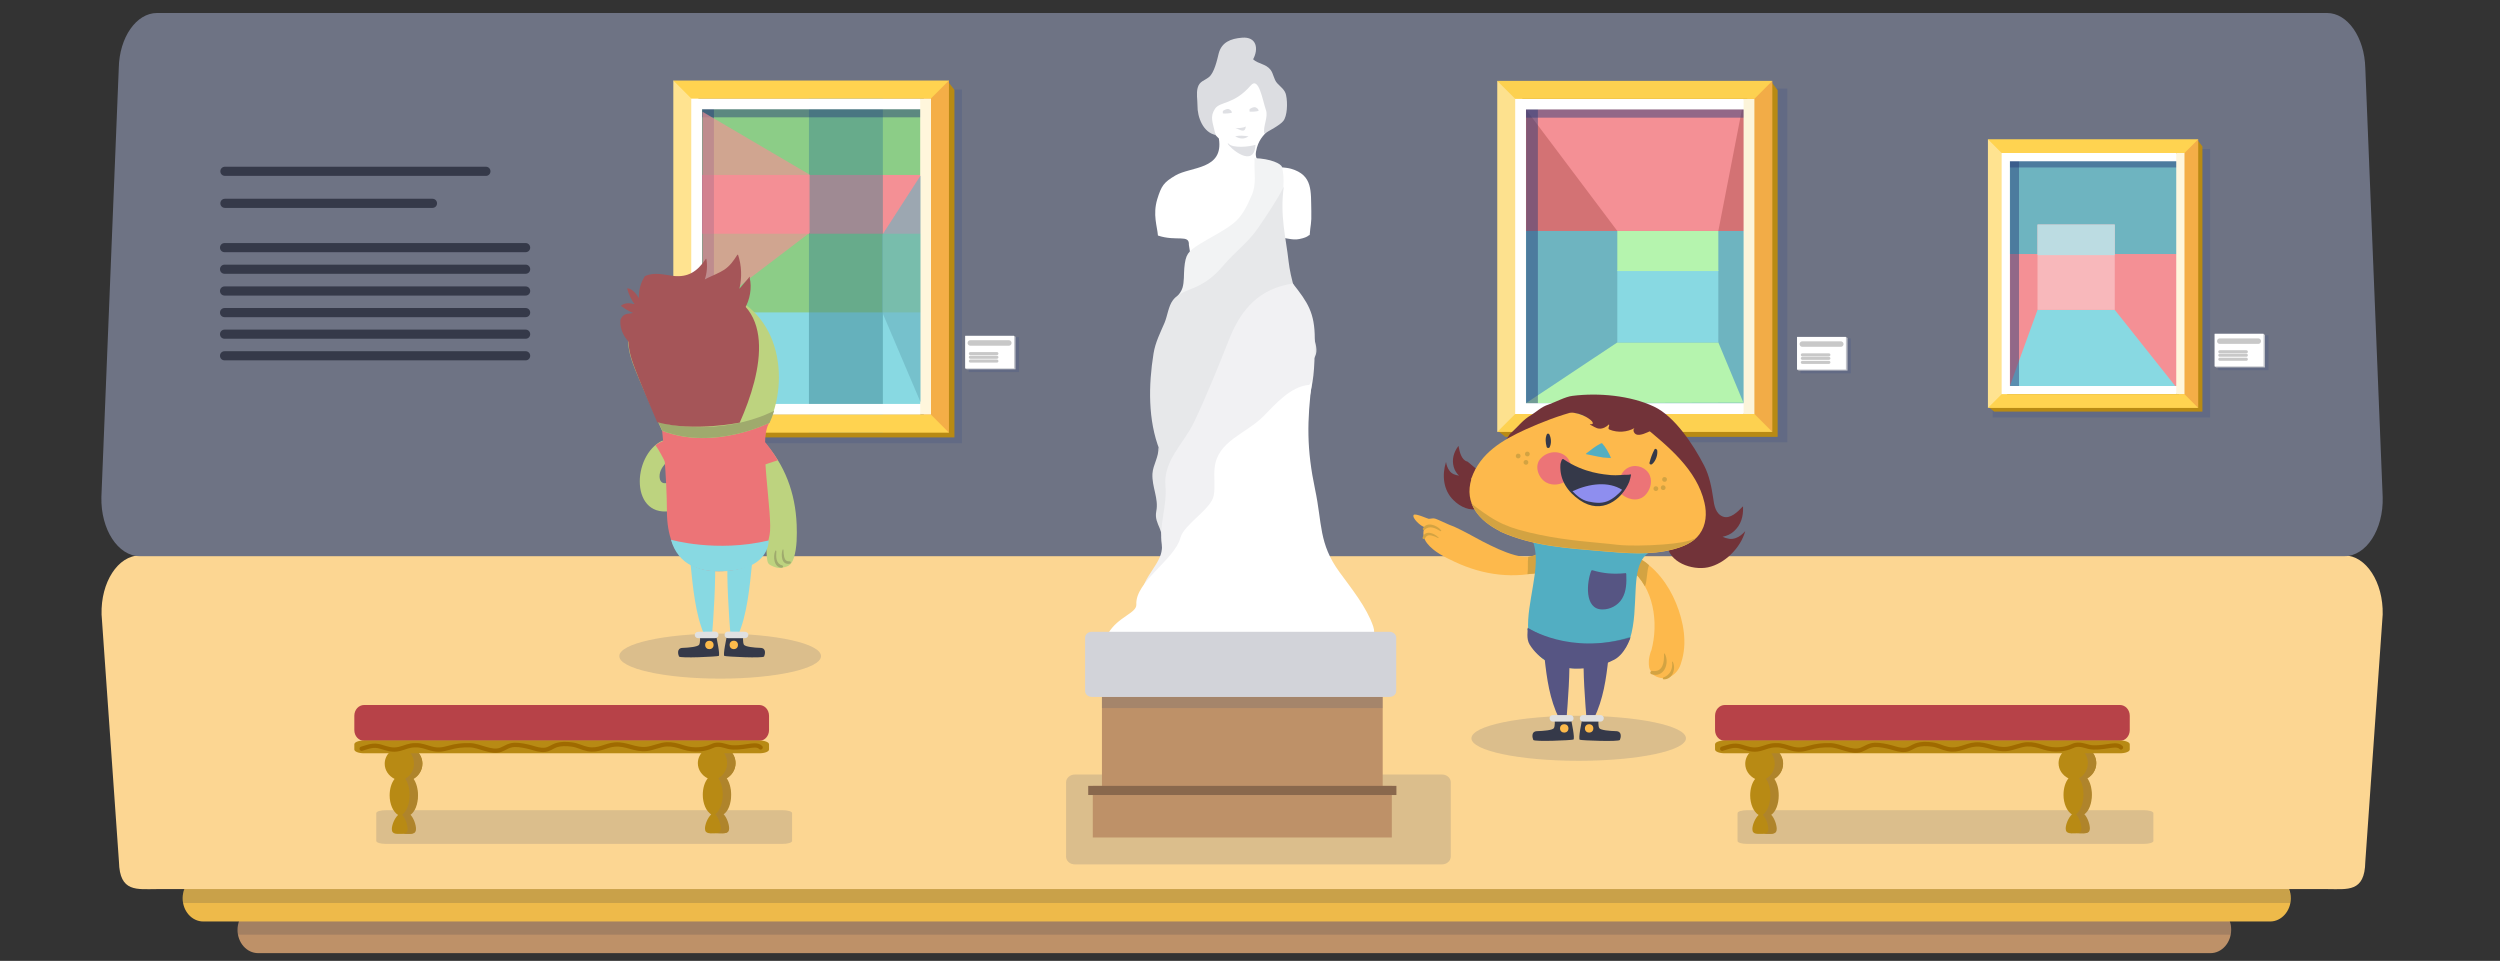 <?xml version="1.0" encoding="utf-8"?>
<!-- Generator: Adobe Illustrator 21.1.0, SVG Export Plug-In . SVG Version: 6.00 Build 0)  -->
<svg version="1.1" id="Capa_1" xmlns="http://www.w3.org/2000/svg" xmlns:xlink="http://www.w3.org/1999/xlink" x="0px" y="0px"
	 viewBox="0 0 1366 525" style="enable-background:new 0 0 1366 525;" xml:space="preserve">
<rect x="0" y="0" width="1366" height="525" fill="#333333" stroke="none"/>
<style type="text/css">
	.st0{fill:#BE9168;}
	.st1{opacity:0.5;}
	.st2{opacity:8.000000e-02;fill:#34394A;}
	.st3{opacity:0.33;fill:#34394A;}
	.st4{fill:#EEBA4A;}
	.st5{opacity:0.39;clip-path:url(#SVGID_2_);fill:#34394A;}
	.st6{fill:#FCD692;}
	.st7{fill:#6E7384;}
	.st8{opacity:0.21;fill:#5E6376;}
	.st9{fill:#353949;}
	.st10{fill:none;}
	.st11{fill:#FFFFFF;}
	.st12{fill:#F2F3F4;}
	.st13{fill:#B5B7C0;}
	.st14{fill:#E7E8EA;}
	.st15{fill:#F1F1F3;}
	.st16{fill:#DCDDE1;}
	.st17{fill:#DFE0E4;}
	.st18{opacity:0.25;fill:#5E6376;}
	.st19{fill:#89684D;}
	.st20{fill:#D2D3D9;}
	.st21{opacity:0.24;fill:#3E5187;}
	.st22{fill:#BFC1C8;}
	.st23{fill:none;stroke:#C8C8C8;stroke-width:3.014;stroke-linecap:round;stroke-linejoin:round;stroke-miterlimit:10;}
	.st24{fill:none;stroke:#C8C8C8;stroke-width:1.674;stroke-linecap:round;stroke-linejoin:round;stroke-miterlimit:10;}
	.st25{fill:#B88A14;}
	.st26{clip-path:url(#SVGID_4_);fill:#D37274;}
	.st27{clip-path:url(#SVGID_4_);fill:#6EB4C0;}
	.st28{fill:#B5F4AE;}
	.st29{fill:#F49095;}
	.st30{opacity:0.48;clip-path:url(#SVGID_6_);fill:#283E7A;}
	.st31{clip-path:url(#SVGID_6_);fill:#FDE18E;}
	.st32{clip-path:url(#SVGID_8_);fill:#F2AC47;}
	.st33{clip-path:url(#SVGID_8_);fill:#FFFFFF;}
	.st34{clip-path:url(#SVGID_10_);fill:#FCF4DA;}
	.st35{clip-path:url(#SVGID_10_);fill:#FDD150;}
	.st36{fill:#88D9E2;}
	.st37{clip-path:url(#SVGID_12_);fill:#6EB4C0;}
	.st38{clip-path:url(#SVGID_12_);fill:#F49095;}
	.st39{opacity:0.48;clip-path:url(#SVGID_14_);fill:#283E7A;}
	.st40{clip-path:url(#SVGID_14_);fill:#FFE390;}
	.st41{clip-path:url(#SVGID_16_);fill:#F4AE47;}
	.st42{clip-path:url(#SVGID_16_);fill:#FFFFFF;}
	.st43{clip-path:url(#SVGID_18_);fill:#FFF6DC;}
	.st44{clip-path:url(#SVGID_18_);fill:#FFD350;}
	.st45{fill:#F8B8BB;}
	.st46{fill:#BCDCE2;}
	.st47{clip-path:url(#SVGID_20_);fill:#8CCD87;}
	.st48{clip-path:url(#SVGID_20_);fill:#88D9E2;}
	.st49{clip-path:url(#SVGID_20_);fill:#F49095;}
	.st50{opacity:0.46;clip-path:url(#SVGID_20_);fill:#3C8490;}
	.st51{opacity:0.48;clip-path:url(#SVGID_22_);fill:#283E7A;}
	.st52{clip-path:url(#SVGID_22_);fill:#FFE390;}
	.st53{clip-path:url(#SVGID_24_);fill:#F4AE47;}
	.st54{clip-path:url(#SVGID_24_);fill:#FFFFFF;}
	.st55{clip-path:url(#SVGID_26_);fill:#FFF6DC;}
	.st56{clip-path:url(#SVGID_26_);fill:#FFD350;}
	.st57{opacity:0.65;fill:#F49095;}
	.st58{opacity:0.65;fill:#6EB4C0;}
	.st59{fill:#BDD37F;}
	.st60{fill:#EC7477;}
	.st61{fill:#9FAA6D;}
	.st62{fill:#7675D7;stroke:#353949;stroke-width:1.383;stroke-miterlimit:10;}
	.st63{fill:#FDBA4B;}
	.st64{fill:#E0E0E0;}
	.st65{fill:#A55558;}
	.st66{fill:#FDB94C;}
	.st67{fill:#D3A342;}
	.st68{fill:#723339;}
	.st69{fill:#52AEC2;}
	.st70{fill:#4391A6;}
	.st71{fill:#565583;}
	.st72{fill:#8E8EEF;}
	.st73{fill:#90C487;}
	.st74{fill:#AF842B;}
	.st75{opacity:0.91;}
	.st76{fill:#B74248;}
	.st77{fill:none;stroke:#9F6A00;stroke-width:2.345;stroke-linecap:round;stroke-miterlimit:10;}
</style>
<g>
	<path class="st0" d="M1207.8,495.4H141.1c-6.2,0-11.3,5.7-11.3,12.7v0c0,7,5,12.7,11.3,12.7h1066.7c6.2,0,11.3-5.7,11.3-12.7v0
		C1219.2,501.2,1214.1,495.4,1207.8,495.4"/>
	<g class="st1">
		<g>
			<path class="st2" d="M1208.4,495.5H140.1c-6.2,0-11.7,7.6-10.1,15.2h1088.9C1220.1,502.7,1214.7,495.5,1208.4,495.5"/>
			<path class="st3" d="M1208.4,495.5H140.1c-6.2,0-11.7,7.6-10.1,15.2h1088.9C1220.1,502.7,1214.7,495.5,1208.4,495.5"/>
		</g>
	</g>
	<path class="st4" d="M1240.4,478.1H111.1c-6.2,0-11.3,5.7-11.3,12.7v0c0,7,5,12.7,11.3,12.7h1129.3c6.2,0,11.3-5.7,11.3-12.7v0
		C1251.7,483.8,1246.6,478.1,1240.4,478.1"/>
	<g class="st1">
		<g>
			<defs>
				<rect id="SVGID_1_" x="99.7" y="478.2" width="1151.9" height="15.2"/>
			</defs>
			<clipPath id="SVGID_2_">
				<use xlink:href="#SVGID_1_"  style="overflow:visible;"/>
			</clipPath>
			<path class="st5" d="M1241,478.2H110.1c-6.2,0-11.7,7.6-10.1,15.2h1151.4C1252.6,485.4,1247.2,478.2,1241,478.2"/>
		</g>
	</g>
	<path class="st6" d="M1281,303.5H76.4c-11.9,0-21.4,14.6-20.9,32.3l9.5,135.1c0.4,16.8,9.7,14.9,20.9,14.9h1185.6
		c11.3,0,20.6,1.9,20.9-14.9l9.5-135.1C1302.3,318.2,1292.8,303.5,1281,303.5"/>
	<path class="st7" d="M76.4,303.9H1281c11.9,0,21.4-14.6,20.9-32.3l-9.5-234.4c-0.4-16.8-9.7-30.1-20.9-30.1H85.8
		c-11.3,0-20.6,13.3-20.9,30.1l-9.5,234.4C55,289.3,64.5,303.9,76.4,303.9"/>
</g>
<path class="st8" d="M792.7,468c0,2.4-2.2,4.3-4.8,4.3H587.3c-2.7,0-4.8-1.9-4.8-4.3v-40.5c0-2.4,2.2-4.3,4.8-4.3h200.6
	c2.7,0,4.8,1.9,4.8,4.3V468z"/>
<g>
	<g>
		<g>
			<path class="st9" d="M652.1,434.1C652.1,434.1,652.1,434.1,652.1,434.1"/>
			<path class="st9" d="M655.3,424.8c-0.5,0-0.9,0-1.4,0"/>
		</g>
	</g>
	<path class="st10" d="M653.5,297.7c0.1,0.1,0.3,0.3,0.4,0.4"/>
	<g>
		<path class="st11" d="M697.1,115.9c1.5,5,1.3,8.3,1.3,13.9c3.9-0.2,7.5,1.7,11.6,0.8c5.6-1.1,5.1-2.7,5.6-2
			c0.4-6.1,1.1-5.9,0.9-13.2c-0.3-10.8,1-19.7-11.1-23.2c-5.9-1.7-20.8,0.1-19.1-9.4c2.2-12.4,11.8-10.9,13-24.1
			c0.8-8.3-5.9-18-13.5-21.6c-10.1-4.8-22.3,1.4-27.5,10.6c-6.2,10.9-0.3,20.3,7.7,28c2.7,17.2-15.3,15.2-23.8,20.2
			c-6.4,3.8-7.6,5.6-9.9,13c-2.5,8.4,0,14.8,0.4,19.8c10.1,3.4,17.3-0.9,16.9,5.1l1.7,10.6L697.1,115.9z"/>
		<path class="st12" d="M685.5,88c-0.3,6.5,1.2,12.5-1.6,18.8c-2.5,5.7-5.2,11.6-10.3,15.5c-5.5,4.2-12,7.3-18,11
			c-6.6,4.1-7.8,5.7-8.5,13.2c-0.3,3.4,0,7.6-1,10.8c-1.1,3.5-4.2,5.6-5.9,8.6c36.2-10.2,66.7-48.2,60.3-74.6
			c-0.4-1.8-6.1-4.6-15.1-4.9"/>
		<path class="st13" d="M635.9,227.2c-0.5-0.9-0.9-1.8-1.1-2.8"/>
		<path class="st14" d="M633.6,245.9c-6.4-16.3-6.1-35.4-3.3-52.8c1-6.1,3.6-11.1,6-16.7c1.6-3.8,2.1-9.1,4.6-12.4
			c3.3-4.4,10-5.7,14.6-8.2c5.5-2.9,9.3-6.4,13.3-11.1c5.9-7,13.4-12.4,18.6-20.1c4.5-6.6,10.6-15.5,14.1-22.7
			c-2.3,15.8,1.2,28.2,2.6,41c1,8.5,4.5,22.8,10.7,28.8c-0.8,6.8,6.8,16.9,3.8,23c-1.5,3.2-9.1,6.1-12.1,8.5
			c-4.3,3.5-8.9,6.7-13.5,9.9c-10.5,7.3-19.4,13.2-27,23.8c-5.9,8.3-18.1,13.9-21.4,23.6c-4.1,12.3-7,30.1-9.9,41.4
			c2.6-12.9-4.4-14.8-2.9-22.6c1.4-6.9-2.5-13.3-2.1-20.5c0.3-4.9,3.7-9.4,3.2-14.4"/>
		<path class="st15" d="M706.4,154.9c-18.1,2.8-28,13.6-34.6,30c-6.1,15.3-12.2,30.7-19.3,45.6c-5.8,12.2-16.9,21-15.7,35
			c1,10.7-3.6,21.5-2,32.1c1.4,9.7-11.4,17.8-10.7,27.7c4.8-18.1,40.1-36,45.7-53.8c4.5-14.3,10.4-19.8,21.3-30
			c8.4-7.9,21.7-10.8,24.2-23.2c2.1-10.4,3.1-13.6,3.1-33.1C718.4,170.8,714.5,165.2,706.4,154.9"/>
		<path class="st11" d="M716.9,207.8c-2.8,22.7-3,37.4,1.7,59.8c3.9,18.4,1.9,29.4,13.3,45c6.4,8.8,14.8,19.1,18.4,29.6
			c6.4,18.9-44.8,6.8-53.6,6.6c-25.5-0.7-65.9-0.4-91.2-2.7c5.4-9.2,15.6-11,15.4-15.8c-0.7-12.5,20.9-24.4,24.1-36.5
			c2-7.4,16.9-15.6,18.2-23.1c0.9-4.9-0.1-10.2,0.5-15.2c1.6-14.7,17.2-18.4,26.8-28.2c6.5-6.6,14.9-16.3,24.9-17"/>
		<path class="st16" d="M664.5,73.8c-7.1-1.2-10.3-9.8-10.2-16.2c0-3-0.7-6.6,0.1-9.6c1-3.7,3.6-3.8,6.2-5.9
			c2.9-2.4,4.4-9.2,5.3-12.9c1.6-6.1,6.5-8.1,12.7-8.6c8.1-0.7,9.2,6.1,6.1,11.8c2.8,2.6,6.9,2.4,9.5,5.7c1.7,2.2,1.7,5.1,3.6,7.3
			c1.9,2.1,4.3,3.6,4.9,6.5c1,4.6,0.6,11.6-1.5,14.2c-1.8,2.3-7.8,5.4-10.4,6.9c-0.8-4,2.3-9,0.9-12.9c-1.9-5.6-3.9-18.5-8.3-13.4
			c-9.2,10.6-16.7,8.6-19.5,12.7c-3,4.5-1.2,7.5,0,13.2"/>
		<path class="st17" d="M671.2,78.4c2.2,2.8,11.6,1.8,14.8,0.7c-0.7,13.5-14.4,1.5-15.2-0.7"/>
		<g>
			<path class="st17" d="M675,69.9c2.3,0.8,5.3,3.3,5.7-0.8l0,0C679.2,70,676.1,70.1,675,69.9z"/>
			<path class="st17" d="M674.9,74.6c2.2-0.8,4.8-0.4,7.3-0.1C679.6,76.3,677.5,75.8,674.9,74.6"/>
			<path class="st17" d="M682.8,59.6c-0.1,0.5-0.1,0.9,0,1.4c1.7,0.1,3.3,0,4.9-0.4c-0.1-0.8-0.3-1.2-1.5-1.9
				C684.9,58.1,682.8,59.6,682.8,59.6z"/>
		</g>
		<path class="st17" d="M668.2,60.6c-0.1,0.5-0.1,0.9,0,1.4c1.7,0.1,3.3,0,4.9-0.4c-0.1-0.8-0.3-1.2-1.5-1.9
			C670.4,59.1,668.2,60.6,668.2,60.6z"/>
	</g>
	<g>
		<g>
			<rect x="602.1" y="380.7" class="st0" width="153.4" height="65.1"/>
			<rect x="602.1" y="380.6" class="st18" width="153.4" height="6.3"/>
		</g>
		<g>
			<rect x="597.1" y="429.4" class="st0" width="163.4" height="28.2"/>
			<rect x="594.6" y="429.4" class="st19" width="168.4" height="5"/>
		</g>
		<path class="st20" d="M762.9,377.6c0,1.8-1.7,3.2-3.7,3.2H596.6c-2,0-3.7-1.4-3.7-3.2v-29.2c0-1.8,1.7-3.2,3.7-3.2h162.6
			c2,0,3.7,1.4,3.7,3.2V377.6z"/>
	</g>
</g>
<ellipse class="st8" cx="393.5" cy="358.5" rx="55.1" ry="12.3"/>
<ellipse class="st8" cx="862.6" cy="403.4" rx="58.6" ry="12.3"/>
<path class="st8" d="M432.8,459.5c0,0.9-2.3,1.6-5.2,1.6H210.8c-2.9,0-5.2-0.7-5.2-1.6v-15.2c0-0.9,2.3-1.6,5.2-1.6h216.8
	c2.9,0,5.2,0.7,5.2,1.6V459.5z"/>
<path class="st8" d="M1176.6,459.5c0,0.9-2.3,1.6-5.2,1.6H954.6c-2.9,0-5.2-0.7-5.2-1.6v-15.2c0-0.9,2.3-1.6,5.2-1.6h216.8
	c2.9,0,5.2,0.7,5.2,1.6V459.5z"/>
<g>
	<g>
		<rect x="983.8" y="184.9" class="st21" width="27.5" height="19.1"/>
		<g>
			<g>
				<polygon class="st22" points="1009.5,202.5 982.8,202.5 982,201.9 982,184.1 1008.6,184.1 1009.5,184.7 				"/>
				<rect x="981.9" y="184.1" class="st11" width="26.7" height="17.8"/>
			</g>
			<line class="st23" x1="984.8" y1="188" x2="1005.8" y2="188"/>
			<g>
				<line class="st24" x1="984.8" y1="193.9" x2="999.3" y2="193.9"/>
				<line class="st24" x1="984.8" y1="195.8" x2="999.3" y2="195.8"/>
				<line class="st24" x1="984.8" y1="198" x2="999.3" y2="198"/>
			</g>
		</g>
	</g>
	<rect x="823.9" y="48.4" class="st21" width="152.7" height="193.3"/>
	<g>
		<polygon class="st25" points="971.3,49.3 967.8,44.6 818.8,44.6 818.8,235.7 822.5,238.7 971.3,238.7 		"/>
		<g>
			<defs>
				<rect id="SVGID_3_" x="818.1" y="44.2" width="150.2" height="191.8"/>
			</defs>
			<clipPath id="SVGID_4_">
				<use xlink:href="#SVGID_3_"  style="overflow:visible;"/>
			</clipPath>
			<rect x="831.8" y="57.9" class="st26" width="122.8" height="164.4"/>
			<rect x="831.8" y="126.2" class="st27" width="126.2" height="96.1"/>
		</g>
		<g>
			<polygon class="st28" points="833.8,220.3 883.7,187.1 938.9,187.1 952.6,220 			"/>
			<polygon class="st29" points="883.7,126.2 833.8,59.8 951.8,59.8 938.9,126.2 			"/>
		</g>
		<g>
			<defs>
				<rect id="SVGID_5_" x="818.1" y="44.2" width="150.2" height="191.8"/>
			</defs>
			<clipPath id="SVGID_6_">
				<use xlink:href="#SVGID_5_"  style="overflow:visible;"/>
			</clipPath>
			<rect x="833.9" y="57.9" class="st30" width="6.4" height="164.4"/>
			<rect x="833.8" y="57.9" class="st30" width="120.8" height="6.4"/>
			<polyline class="st31" points="831.8,50 831.8,230.1 818.1,236 818.1,44.2 831.8,50 			"/>
		</g>
		<g>
			<defs>
				<rect id="SVGID_7_" x="818.1" y="44.2" width="150.2" height="191.8"/>
			</defs>
			<clipPath id="SVGID_8_">
				<use xlink:href="#SVGID_7_"  style="overflow:visible;"/>
			</clipPath>
			<polyline class="st32" points="968.4,44.2 968.4,236 954.7,230.1 954.7,50 968.4,44.2 			"/>
			<polyline class="st33" points="956.6,59.8 952.7,54 827.9,54 827.9,226.2 952.7,226.2 956.6,220.3 833.8,220.3 833.8,59.8 
				956.6,59.8 			"/>
		</g>
		<g>
			<defs>
				<rect id="SVGID_9_" x="818.1" y="44.2" width="150.2" height="191.8"/>
			</defs>
			<clipPath id="SVGID_10_">
				<use xlink:href="#SVGID_9_"  style="overflow:visible;"/>
			</clipPath>
			<rect x="952.7" y="54" class="st34" width="5.9" height="172.3"/>
			<polyline class="st35" points="827.9,226.2 818.1,236 968.4,236 958.6,226.2 827.9,226.2 			"/>
			<polyline class="st35" points="958.6,54 968.4,44.2 818.1,44.2 827.9,54 958.6,54 			"/>
		</g>
	</g>
	<rect x="883.7" y="147.6" class="st36" width="55.2" height="39.5"/>
	<rect x="883.7" y="126.2" class="st28" width="55.2" height="21.9"/>
</g>
<g>
	<rect x="1088.8" y="81.4" class="st21" width="118.8" height="146.7"/>
	<g>
		<polygon class="st25" points="1203.4,80 1200.7,76.5 1086.8,76.5 1086.8,222.6 1089.6,224.9 1203.4,224.9 		"/>
		<g>
			<defs>
				<rect id="SVGID_11_" x="1086.2" y="76.1" width="114.9" height="146.7"/>
			</defs>
			<clipPath id="SVGID_12_">
				<use xlink:href="#SVGID_11_"  style="overflow:visible;"/>
			</clipPath>
			<rect x="1096.7" y="86.6" class="st37" width="93.9" height="125.8"/>
			<rect x="1096.7" y="138.8" class="st38" width="96.5" height="73.5"/>
		</g>
		<polygon class="st36" points="1098.2,210.9 1113.3,169.3 1155.5,169.3 1188.7,211.1 		"/>
		<g>
			<defs>
				<rect id="SVGID_13_" x="1086.2" y="76.1" width="114.9" height="146.7"/>
			</defs>
			<clipPath id="SVGID_14_">
				<use xlink:href="#SVGID_13_"  style="overflow:visible;"/>
			</clipPath>
			<rect x="1098.3" y="86.6" class="st39" width="4.9" height="125.8"/>
			<rect x="1098.2" y="86.6" class="st39" width="92.4" height="4.9"/>
			<polyline class="st40" points="1096.7,80.6 1096.7,218.4 1086.2,222.9 1086.2,76.1 1096.7,80.6 			"/>
		</g>
		<g>
			<defs>
				<rect id="SVGID_15_" x="1086.2" y="76.1" width="114.9" height="146.7"/>
			</defs>
			<clipPath id="SVGID_16_">
				<use xlink:href="#SVGID_15_"  style="overflow:visible;"/>
			</clipPath>
			<polyline class="st41" points="1201.1,76.1 1201.1,222.9 1190.6,218.4 1190.6,80.6 1201.1,76.1 			"/>
			<polyline class="st42" points="1192.1,88.1 1189.1,83.6 1093.7,83.6 1093.7,215.4 1189.1,215.4 1192.1,210.9 1098.2,210.9 
				1098.2,88.1 1192.1,88.1 			"/>
		</g>
		<g>
			<defs>
				<rect id="SVGID_17_" x="1086.2" y="76.1" width="114.9" height="146.7"/>
			</defs>
			<clipPath id="SVGID_18_">
				<use xlink:href="#SVGID_17_"  style="overflow:visible;"/>
			</clipPath>
			<rect x="1189.1" y="83.6" class="st43" width="4.5" height="131.8"/>
			<polyline class="st44" points="1093.7,215.4 1086.2,222.9 1201.1,222.9 1193.6,215.4 1093.7,215.4 			"/>
			<polyline class="st44" points="1193.6,83.6 1201.1,76.1 1086.2,76.1 1093.7,83.6 1193.6,83.6 			"/>
		</g>
	</g>
	<rect x="1113.3" y="122.7" class="st45" width="42.2" height="46.6"/>
	<rect x="1113.3" y="122.7" class="st46" width="42.2" height="16.7"/>
	<g>
		<rect x="1212" y="183.2" class="st21" width="27.5" height="19.1"/>
		<g>
			<g>
				<polygon class="st22" points="1237.6,200.8 1210.9,200.8 1210.1,200.2 1210.1,182.4 1236.7,182.4 1237.6,183 				"/>
				<rect x="1210.1" y="182.4" class="st11" width="26.7" height="17.8"/>
			</g>
			<line class="st23" x1="1212.9" y1="186.4" x2="1233.9" y2="186.4"/>
			<g>
				<line class="st24" x1="1212.9" y1="192.2" x2="1227.4" y2="192.2"/>
				<line class="st24" x1="1212.9" y1="194.1" x2="1227.4" y2="194.1"/>
				<line class="st24" x1="1212.9" y1="196.3" x2="1227.4" y2="196.3"/>
			</g>
		</g>
	</g>
</g>
<g>
	<g>
		<g>
			<path class="st9" d="M236.3,113.6H122.9c-1.4,0-2.5-1.1-2.5-2.5s1.1-2.5,2.5-2.5h113.4c1.4,0,2.5,1.1,2.5,2.5
				S237.7,113.6,236.3,113.6z"/>
		</g>
		<g>
			<path class="st9" d="M265.6,96.1H122.9c-1.4,0-2.5-1.1-2.5-2.5s1.1-2.5,2.5-2.5h142.6c1.4,0,2.5,1.1,2.5,2.5
				S266.9,96.1,265.6,96.1z"/>
		</g>
	</g>
	<g>
		<g>
			<path class="st9" d="M287.2,137.8H122.7c-1.4,0-2.5-1.1-2.5-2.5s1.1-2.5,2.5-2.5h164.5c1.4,0,2.5,1.1,2.5,2.5
				S288.6,137.8,287.2,137.8z"/>
		</g>
		<g>
			<path class="st9" d="M287.2,149.6H122.7c-1.4,0-2.5-1.1-2.5-2.5s1.1-2.5,2.5-2.5h164.5c1.4,0,2.5,1.1,2.5,2.5
				S288.6,149.6,287.2,149.6z"/>
		</g>
		<g>
			<path class="st9" d="M287.2,161.5H122.7c-1.4,0-2.5-1.1-2.5-2.5s1.1-2.5,2.5-2.5h164.5c1.4,0,2.5,1.1,2.5,2.5
				S288.6,161.5,287.2,161.5z"/>
		</g>
		<g>
			<path class="st9" d="M287.2,173.3H122.7c-1.4,0-2.5-1.1-2.5-2.5s1.1-2.5,2.5-2.5h164.5c1.4,0,2.5,1.1,2.5,2.5
				S288.6,173.3,287.2,173.3z"/>
		</g>
		<g>
			<path class="st9" d="M287.2,185.1H122.7c-1.4,0-2.5-1.1-2.5-2.5s1.1-2.5,2.5-2.5h164.5c1.4,0,2.5,1.1,2.5,2.5
				S288.6,185.1,287.2,185.1z"/>
		</g>
		<g>
			<path class="st9" d="M287.2,196.9H122.7c-1.4,0-2.5-1.1-2.5-2.5s1.1-2.5,2.5-2.5h164.5c1.4,0,2.5,1.1,2.5,2.5
				S288.6,196.9,287.2,196.9z"/>
		</g>
	</g>
</g>
<g>
	<rect x="372.9" y="48.9" class="st21" width="152.7" height="193.3"/>
	<g>
		<g>
			<rect x="529.3" y="184.2" class="st21" width="27.5" height="19.1"/>
			<g>
				<g>
					<polygon class="st22" points="554.9,201.8 528.2,201.8 527.4,201.2 527.4,183.5 554,183.5 554.9,184 					"/>
					<rect x="527.4" y="183.5" class="st11" width="26.7" height="17.8"/>
				</g>
				<line class="st23" x1="530.2" y1="187.4" x2="551.2" y2="187.4"/>
				<g>
					<line class="st24" x1="530.2" y1="193.2" x2="544.7" y2="193.2"/>
					<line class="st24" x1="530.2" y1="195.2" x2="544.7" y2="195.2"/>
					<line class="st24" x1="530.2" y1="197.3" x2="544.7" y2="197.3"/>
				</g>
			</g>
		</g>
		<g>
			<polygon class="st25" points="521.5,49.1 517.9,44.5 368.6,44.5 368.6,236 372.3,239 521.5,239 			"/>
			<g>
				<defs>
					<rect id="SVGID_19_" x="367.9" y="44" width="150.7" height="192.4"/>
				</defs>
				<clipPath id="SVGID_20_">
					<use xlink:href="#SVGID_19_"  style="overflow:visible;"/>
				</clipPath>
				<rect x="381.6" y="57.7" class="st47" width="123.2" height="164.9"/>
				<rect x="381.6" y="170.7" class="st48" width="126.6" height="52"/>
				<rect x="381.6" y="95.6" class="st49" width="126.6" height="32.1"/>
				<rect x="442" y="49.6" class="st50" width="40.4" height="189.3"/>
			</g>
			<g>
				<defs>
					<rect id="SVGID_21_" x="367.9" y="44" width="150.7" height="192.4"/>
				</defs>
				<clipPath id="SVGID_22_">
					<use xlink:href="#SVGID_21_"  style="overflow:visible;"/>
				</clipPath>
				<rect x="383.7" y="57.7" class="st51" width="6.4" height="164.9"/>
				<rect x="383.6" y="57.7" class="st51" width="121.2" height="6.4"/>
				<polyline class="st52" points="381.6,49.9 381.6,230.5 367.9,236.4 367.9,44 381.6,49.9 				"/>
			</g>
			<g>
				<defs>
					<rect id="SVGID_23_" x="367.9" y="44" width="150.7" height="192.4"/>
				</defs>
				<clipPath id="SVGID_24_">
					<use xlink:href="#SVGID_23_"  style="overflow:visible;"/>
				</clipPath>
				<polyline class="st53" points="518.5,44 518.5,236.4 504.8,230.5 504.8,49.9 518.5,44 				"/>
				<polyline class="st54" points="506.7,59.7 502.8,53.8 377.7,53.8 377.7,226.6 502.8,226.6 506.7,220.7 383.6,220.7 383.6,59.7 
					506.7,59.7 				"/>
			</g>
			<g>
				<defs>
					<rect id="SVGID_25_" x="367.9" y="44" width="150.7" height="192.4"/>
				</defs>
				<clipPath id="SVGID_26_">
					<use xlink:href="#SVGID_25_"  style="overflow:visible;"/>
				</clipPath>
				<rect x="502.8" y="53.8" class="st55" width="5.9" height="172.7"/>
				<polyline class="st56" points="377.7,226.6 367.9,236.4 518.5,236.4 508.7,226.6 377.7,226.6 				"/>
				<polyline class="st56" points="508.7,53.8 518.5,44 367.9,44 377.7,53.8 508.7,53.8 				"/>
			</g>
			<polygon class="st57" points="442.5,95.5 442.5,127.1 383.9,171.7 383.9,61.1 			"/>
			<polygon class="st58" points="482.1,170.7 482.1,128.3 503,95.9 503,219.8 			"/>
		</g>
	</g>
</g>
<g>
	<g id="brazo_14_">
		<g>
			<g>
				<path class="st59" d="M420.5,308.5c-0.9-0.7-1.7-1.3-1.7-10c-0.1-1-0.2-2-0.2-2.9c-0.3-5.7,0-11.5,0-17.2c0-6.3-0.2-12.8-1.5-19
					c-1-4.8-3.2-10.4-8.6-11.5c-0.1,0-0.1-0.2-0.1-0.2c-0.7-0.7-0.8-1.9-0.7-2.8c0.2-1.6,1.1-3,2.3-4.1c1.8-1.8,6-2.7,7.1,0.2
					c11.8,12.8,17.5,28.4,18.2,45.7c0.2,5.7,0.2,12.4-1.5,18c-1.5,4.8-3.9,5-7,5.6C424.2,310.7,420.9,308.8,420.5,308.5z"/>
			</g>
			<g>
				<path class="st60" d="M415.7,254.7c-1.2-4.1-3.7-5.9-8.1-6.8c-0.1,0-0.3-1.9-0.3-2c-0.7-0.7-0.8-1.9-0.7-2.8
					c0.2-1.6,1.1-3,2.3-4.1c1.8-1.8,6-2.7,7.1,0.2c3.5,3.9,6.5,8,9,12.3C421.7,252.6,418.9,253.4,415.7,254.7z"/>
			</g>
		</g>
		<g>
			<path class="st61" d="M424.2,301.2c-0.1,1.5-0.2,3.2,0.2,4.7c0.5,1.7,1.4,2.6,3.1,3.1c0.7,0.2,0.3,1.2-0.3,1.2
				c-4.4-0.1-4.9-6.1-3.6-9.2C423.7,300.6,424.2,300.8,424.2,301.2L424.2,301.2z"/>
		</g>
		<g>
			<path class="st61" d="M428.1,300.4c0,1.3,0.1,2.7,0.4,4c0.4,1.6,1.2,2.4,2.9,2.3c0.9,0,1,1.2,0.1,1.3c-4.5,0.9-4.9-4.7-3.9-7.7
				C427.7,300.2,428.1,300.2,428.1,300.4L428.1,300.4z"/>
		</g>
	</g>
	<path class="st10" d="M354.8,224.4c0,0.4,0,0.7,0,1.1"/>
	<path class="st62" d="M358.2,234.5"/>
	<g>
		<g id="brazo_13_">
			<g>
				<g>
					<path class="st59" d="M386.6,251.5c-5.2,0.4-10.1,5.2-14,8.2c-2.5,1.9-5.3,3.5-8.3,4.2c-4.4,1-4.5-4.2-3.2-7
						c1.2-2.6,3.3-4.7,5.5-6.5c0,0,0,0,0,0.1c0.1-0.1,0.1-0.1,0.2-0.2c-1.1-3.4-2.4-6.7-4.8-9.6c-17.1,8-17.9,43.8,6.1,38.2
						c4.8-1.1,9.5-4.6,13.4-7.4c4.3-3.1,9.3-7.2,11-12.5C393.7,255.1,390.8,251.2,386.6,251.5z"/>
				</g>
				<g>
					<path class="st60" d="M363.8,253.1c0.9-0.9,1.8-1.8,2.7-2.6c0,0,0,0,0,0.1c0.1-0.1,0.1-0.1,0.2-0.2c-1.1-3.4-1.6-6-3.6-9.8
						c-1.4,0.6-3.8,1.7-4.9,2.7C360.3,246.3,362,249.7,363.8,253.1z"/>
				</g>
			</g>
			<g>
				<path class="st61" d="M384.9,259.3c1-0.9,2.1-1.8,3.2-2.6c1.4-0.9,2.4-1.2,3.8-0.3c0.5,0.4,1.2-0.3,0.9-0.8
					c-2.2-3.8-6.9,1.5-8.3,3.4C384.3,259.2,384.7,259.5,384.9,259.3L384.9,259.3z"/>
			</g>
		</g>
		<g>
			<path class="st36" d="M406,304.3c1.5,0.1,3,0.4,4.5,0.5c0.3,1.1,0.5,2.2,0.4,3.3c-1.2,11.9-2.7,28.3-7.7,39.1
				c0.2,0.1,0.3,0.2,0.5,0.3c-1.5,0.2-3,0.2-4.5,0.2c-0.8-8.6-2.3-33.2-1.6-41.6C400.2,305,403,304.1,406,304.3z"/>
			<path class="st9" d="M397,348.4c0,0-2.1,9.6-1.2,10c1,0.4,21.2,1.4,21.7,0.3c0.5-1.1,1.4-4.6-2-4.7c-3.5-0.1-8.2-0.6-9-1.7
				c-0.7-1.1-0.5-4.6-0.5-4.6L397,348.4z"/>
			
				<ellipse transform="matrix(5.260925e-03 -1 1 5.260925e-03 46.437 751.43)" class="st63" cx="400.9" cy="352.4" rx="2.3" ry="2.3"/>
			<g id="pierna_9_">
				<path class="st64" d="M407.1,345.2l-9.4-0.1c-1,0-1.8,0.8-1.8,1.8c0,1,0.8,1.8,1.8,1.8l9.4,0c1,0,1.8-0.8,1.8-1.8
					C409,346.1,408.1,345.2,407.1,345.2z"/>
			</g>
		</g>
		<g>
			<path class="st36" d="M382.2,304.3c-1.5,0.1-3,0.4-4.5,0.5c-0.3,1.1-0.5,2.2-0.4,3.3c1.2,11.9,2.7,28.3,7.7,39.1
				c-0.2,0.1-0.3,0.2-0.5,0.3c1.5,0.2,3,0.2,4.5,0.2c0.8-8.6,2.3-33.2,1.6-41.6C388,305,385.2,304.1,382.2,304.3z"/>
			<path class="st9" d="M391.5,348.4c0,0,2.1,9.6,1.2,10c-1,0.4-21.2,1.4-21.7,0.3c-0.5-1.1-1.4-4.6,2-4.7c3.5-0.1,8.2-0.6,9-1.7
				c0.7-1.1,0.5-4.6,0.5-4.6L391.5,348.4z"/>
			
				<ellipse transform="matrix(1 -5.260612e-03 5.260612e-03 1 -1.848 2.044)" class="st63" cx="387.6" cy="352.4" rx="2.3" ry="2.3"/>
			<g id="pierna_8_">
				<path class="st64" d="M381.4,345.2l9.4-0.1c1,0,1.8,0.8,1.8,1.8c0,1-0.8,1.8-1.8,1.8l-9.4,0c-1,0-1.8-0.8-1.8-1.8
					C379.6,346.1,380.4,345.2,381.4,345.2z"/>
			</g>
		</g>
		<path class="st60" d="M361.8,235.5c0,0,2.6,25.1,2.6,43.5c0,28.1,16.1,33.1,28.3,33.1c27,0,27-17.5,27.8-19.8
			c2.1-10.1-6.5-52-0.2-61.2C424.2,226.6,361.8,235.5,361.8,235.5z"/>
		<path class="st36" d="M366.6,294.9c4,14.1,16.1,17.3,26.1,17.3c28.3,0,27.3-16.9,27.3-16.9C391.4,302.1,366.6,294.9,366.6,294.9z"
			/>
		<path class="st59" d="M420.4,231c12-27.1,4.4-67.3-35-73.3c-32.6-5-49,15.2-39.7,40.7c3.1,8.8,16.1,37,16.1,37
			C390.1,246.4,420.4,231,420.4,231z"/>
		<path class="st61" d="M423,224.4c-0.7,2.3-1.5,4.5-2.5,6.6c0,0-30.3,15.3-58.6,4.4l-2.2-4.7C396.5,239.3,423,224.4,423,224.4z"/>
		<path class="st65" d="M404.2,230.9c12.2-27.4,21.6-67.4-18.2-73.5c-33-5.1-49.5,15.4-40.1,41.2c3.1,8.9,13.2,32.1,13.2,32.1
			C379.3,236.1,404.2,230.9,404.2,230.9z"/>
		<path class="st65" d="M409.6,151.7c0-0.1,0.1-0.1,0.1-0.2c0.1-0.2-0.1-0.4-0.2-0.2c0,0,0,0-0.1,0.1c-0.1-0.1-0.2,0-0.2,0.2
			c0,0,0,0.1,0,0.1c-1.8,2-3.5,4.1-5.2,6.1c1.5-6.1,1.2-12.9-0.7-18.5c0-0.1-0.1-0.1-0.2-0.1c-0.1-0.1-0.2-0.1-0.2,0
			c-2.2,3.5-4.1,6.1-7.2,8.2c-2.8,1.8-5.8,2.9-8.7,4.3c-0.7,0.3-1.3,0.7-1.9,1c1.2-3.5,1.5-7.6,0.9-11c0,0,0,0,0-0.1
			c0-0.2-0.2-0.3-0.3-0.2c-4.9,7.4-10.1,10.1-17.5,9.4c-5.2-0.6-10.5-2.3-15.6,0c-0.1,0-0.1,0-0.2,0.1c0,0,0,0,0,0
			c0,0-0.1,0-0.1,0.1c-0.1,0.1-0.2,0.2-0.2,0.4c-2,2.9-3.2,7.5-3,11.5c-1.6-2.7-3.7-5-6.1-5.4c-0.2,0-0.4,0.4-0.2,0.6c0,0,0,0,0,0v0
			c0.8,2.8,2.2,5.8,3.9,8.1c-2.5-0.7-5.3-0.8-7.2,0.7c-0.1,0-0.2,0.2-0.1,0.3c0,0.1,0,0.2,0.2,0.2c0,0,0.1,0,0.1,0
			c2,1.5,4,2.7,6.2,3.6c-2.4,0.7-5.1-0.3-6.8,3.5c-0.1,0.2-0.2,0.5-0.1,0.8c-0.4,4.4,2,8.9,4.6,11.5c4.9-6.8,10.8-12.8,16.2-18.4
			c0.1-0.1,0.2-0.1,0.2-0.1c7.9,5.1,18.2,4.3,26.8,2.4c0.4-0.1,0.4-0.7,0-0.9c3.5-1.1,6.3-3.7,8.6-7.1c4,1.7,7.8,3.6,11.6,5.8
			C409.7,163.8,411,157.3,409.6,151.7z"/>
	</g>
</g>
<g>
	<g id="brazo_578_">
		<path class="st66" d="M890.8,310.2c-0.8-1-1.2-2.3-0.6-3.5c0.5-1.1,1.7-2.4,3-2.6c0.1-0.1,0.2-0.1,0.3,0c0,0,0,0,0.1,0
			c0.3,0,0.5,0.1,0.8,0.2c0.1,0.1,0.2,0.2,0.2,0.3c9.8,5,17.1,14.9,21.2,25c4.1,10,6.3,21.9,2.8,32.4c-1.4,5.6-6.5,10-12.5,8.1
			c-1.7-0.5-3-1.4-3.9-2.6c0.2-0.1,0.3-0.4,0.1-0.6c-1.4-1.2-1.4-3.5-1.4-5.2c0-2.1,0.6-4.1,1.2-6c0.1-0.1,0.1-0.2,0.2-0.3
			c4.1-15.3,1.3-34.3-11.4-44.5C890.5,310.7,890.6,310.4,890.8,310.2z"/>
		<path class="st67" d="M890.8,310.2c-0.8-1-1.2-2.3-0.6-3.5c0.5-1.1,1.7-2.4,3-2.6c0.1-0.1,0.2-0.1,0.3,0c0,0,0,0,0.1,0
			c0.3,0,0.5,0.1,0.8,0.2c0.1,0.1,0.2,0.2,0.2,0.3c2.9,1.5,4,2,6.4,4.2c-1.3,3.4-0.9,8.2-2.2,11.6c-2-3.6-4.7-6.9-8-9.5
			C890.5,310.7,890.6,310.4,890.8,310.2z"/>
		<g>
			<path class="st67" d="M909.6,357.1c2.9,5.2-0.4,13.5-7.2,11.3c-1.2-0.4-0.7-2,0.5-1.8c5.8,0.8,6.5-4.9,6.3-9.3
				C909.3,357,909.5,356.9,909.6,357.1L909.6,357.1z"/>
		</g>
		<g>
			<path class="st67" d="M914,361.6c1.9,3.7-0.1,9.7-4.9,9.6c-0.7,0-0.7-0.9-0.1-1.1c3.6-1.3,5.1-4.6,4.6-8.4
				C913.6,361.5,913.9,361.4,914,361.6L914,361.6z"/>
		</g>
	</g>
	<path class="st68" d="M792,257.2c0.5,0.8,1.3,1.4,2.3,1.9c0.9,0.4,1.9,0.6,2.9,0.8c-1.4-1.3-2.4-3-2.9-4.8c-1.1-4.1,0-7.9,2.4-11.2
		c0.1-0.1,0.2-0.2,0.2-0.3c0,0,0,0,0,0c0,0.1,0.1,0.3,0.1,0.4c0.5,2.9,1.6,7.5,4.8,8.2c0.3,0.1,4.3,3.7,4.6,3.7
		c-2.7,7.9-4.5,12.9,1,20.5c0.1,0.1,0.6,1.3,0.7,1.4c-4.8,1.7-10.2-0.8-13.9-4.5c-5.6-5.4-6.4-13.7-4.1-20.9
		C790.4,254.1,790.9,255.8,792,257.2z"/>
	<g>
		<g id="brazo_577_">
			<g>
				<g>
					<path class="st66" d="M780.7,283.5c3.9-0.4,1.8-0.9,11.1,3.2c1,0.4,1.9,0.8,2.8,1.1c5.3,2.4,10.3,5.3,15.4,8
						c5.7,2.9,11.5,5.8,17.7,7.5c4.8,1.3,10.8,1.9,14.3-2.3c0.1-0.1,0.2,0,0.3,0c0.9-0.3,2.1,0.1,2.8,0.6c1.3,0.9,2.2,2.4,2.7,4
						c0.7,2.5-0.3,6.6-3.5,6.3c-16.9,4.6-33.6,2.5-49.4-4.9c-5.3-2.5-11.4-5.4-15.1-10.1c-2.1-2.6-2.8-6.2-1.2-8.8
						c-2.3-0.4-7.2-5.1-6.2-6.7C773.1,280.2,780.2,283.5,780.7,283.5z"/>
				</g>
				<g>
					<path class="st67" d="M835,304.3c3.7-0.9,4.5-0.8,7.4-4.3c0.1-0.1,1.9,0.6,1.9,0.7c0.9-0.3,2.1,0.1,2.8,0.6
						c1.3,0.9,2.2,2.4,2.7,4c0.7,2.5-0.3,6.6-3.5,6.3c-5.1,1.4-6.6,1.9-11.7,2.1C835.1,310.2,834.6,307.8,835,304.3z"/>
				</g>
			</g>
			<g>
				<path class="st67" d="M787,290.2c-2.6-1.6-5.9-3.3-8.5-0.8c-0.5,0.5-1.4,0-1-0.7c2.2-3.9,7.7-1.7,9.9,1
					C787.7,290,787.3,290.4,787,290.2L787,290.2z"/>
			</g>
			<g>
				<path class="st67" d="M785.8,294c-1.1-0.6-2.3-1.1-3.6-1.4c-1.7-0.4-2.8,0-3.6,1.6c-0.3,0.7-1.5,0.3-1.3-0.4
					c1.3-4.5,6.4-2.5,8.7-0.1C786.2,293.8,786,294.1,785.8,294L785.8,294z"/>
			</g>
		</g>
	</g>
	<g id="cuerpo_117_">
		<g>
			<g id="XMLID_359_">
				<g>
					<path class="st69" d="M836,344.5c0.1,1.7,0.3,3.3,0.7,4.8c4.4,17.8,28.7,17.2,42.9,11.3c5.6-2.4,8.6-6.6,10.2-11.7
						c-14.1,5-32.3,5.1-46.1-0.4C841.6,347.6,838.4,345.9,836,344.5z"/>
					<path class="st69" d="M836,344.5c2.4,1.4,5.6,3.2,7.7,4c13.8,5.5,32,5.4,46.1,0.4c1.6-4.8,2-10.2,2.6-15.4
						c0.9-8.8-1-29.3,10.6-33l-1.1-3.4l-25.5-9.3l-38.6,6C844.2,307.1,835,328.9,836,344.5z"/>
				</g>
				<g>
				</g>
			</g>
		</g>
		<g>
			<path class="st69" d="M835,344.7c-0.5-8.2,1.3-16.3,2.6-24.4c1.4-8.5,3-18.1-0.7-26.2c-0.2-0.5-0.1-1.3,0.6-1.4
				c10.5-1.6,21-3.3,31.5-4.8c2.6-0.4,5.7-1.5,8.3-0.8c5.5,1.4,11,4.1,16.3,6.1c2.5,0.9,5.6,1.6,7.9,3c1.5,0.9,1.5,2.4,2,4.1
				c0.1,0.3-0.1,0.5-0.3,0.6c-8.4,2.8-9.1,14-9.5,21.5c-0.5,8.9-0.4,18-3.1,26.7c-0.3,0.9-1.7,0.5-1.4-0.4
				c3.7-12.1,1.3-24.9,4.6-36.9c1.1-4.2,3.3-8.6,7.2-10.9c0.5-0.3,1.6-0.7,1.6-0.7c0.1-0.4-0.6-2.1-0.9-2.5
				c-0.6-0.9,0.6,0.2-0.1-0.2c-0.4-0.3-1.2-0.4-1.7-0.6c-7.6-2.5-15.2-5.2-22.7-8c-1.1-0.4,0-0.2-0.7-0.2c-1,0-2,0.3-3,0.5
				c-4.1,0.7-8.2,1.3-12.4,2c-7.6,1.2-15.2,2.4-22.8,3.5c0.2-0.5,0.4-0.9,0.6-1.4c3.3,7.3,2.6,15.5,1.5,23.3
				c-1.3,9.3-3.8,18.7-3.2,28.2C836.9,345.9,835.1,345.9,835,344.7L835,344.7z"/>
		</g>
		<g>
			<path class="st70" d="M835.4,343.5c16.7,9.9,36.4,10.3,54.7,4.7c0.6-0.2,0.8,0.7,0.2,0.9c-17.8,7.1-39.2,5.3-55.5-4.7
				C834.3,344.1,834.8,343.2,835.4,343.5L835.4,343.5z"/>
		</g>
		<g>
			<path class="st70" d="M890.3,349.4c-2.3,6.5-6.6,10.5-13,12.8c-5.8,2.1-12.2,3.1-18.4,2.9c-12.4-0.5-22.5-6.9-23.9-19.9
				c-0.1-1.2,1.7-1.2,1.8,0c1.3,12.4,11.4,18,22.9,18.3c5,0.1,10.1-0.6,14.9-2c6.9-2,11.8-5.4,14.3-12.4
				C889.3,348.2,890.6,348.5,890.3,349.4L890.3,349.4z"/>
		</g>
		<path class="st71" d="M869.5,311.8c0-0.1,0.1-0.2,0.2-0.1c0.1-0.1,0.3-0.2,0.5-0.1c5.9,1.8,11.5,2.2,17.6,1.6
			c0.3-0.2,0.8,0,0.8,0.5c0.2,4.6,0.1,9.4-2.3,13.4c-2.2,3.7-6.6,6-10.8,5.9C865.5,333,867,317.8,869.5,311.8z"/>
	</g>
	<g>
		<path class="st71" d="M834.7,343c0.2,1.6-0.9,5.9,1.1,9.2c9.7,15.6,31.6,15.7,45.3,8.7c6.8-2.8,9.8-12.6,9.8-12.6
			C857.4,358.1,834.7,343,834.7,343z"/>
	</g>
	<path class="st71" d="M874,355.2c1.5,0.1,3,0.4,4.5,0.6c0.3,1.1,0.5,2.3,0.4,3.3c-1.3,12-2.8,22.8-8,33.6c0.2,0.1,0.3,0.2,0.5,0.3
		c-1.5,0.2-3,0.2-4.5,0.2c-0.7-8.6-2.2-27.7-1.4-36.2C868.1,355.9,871,355.1,874,355.2z"/>
	<g id="pierna_557_">
		<g>
			<g>
				<path class="st9" d="M862.9,403.4C862.9,403.4,862.9,403.4,862.9,403.4"/>
				<path class="st9" d="M866.3,393.4c-0.5,0-1,0-1.5,0"/>
			</g>
		</g>
	</g>
	<path class="st71" d="M848.8,355.2c-1.5,0.1-3,0.4-4.5,0.6c-0.3,1.1-0.5,2.3-0.4,3.3c1.3,12,2.8,22.8,8,33.6
		c-0.2,0.1-0.3,0.2-0.5,0.3c1.5,0.2,3,0.2,4.5,0.2c0.7-8.6,2.2-27.7,1.4-36.2C854.6,355.9,851.7,355.1,848.8,355.2z"/>
	<path class="st68" d="M825.5,236.6c0.1-0.1,0.2-0.1,0.3-0.2c3.9-3.5,6.4-7.1,10.8-9.6c3-1.8,5.5-4.5,9.6-5.8
		c3.5-1.2,9.2-4.3,13-4.7c14.3-1.8,31.7-0.2,44.6,5.9c11.3,5.3,21.6,21,27.4,32.3c2.8,5.5,4,11.7,4.9,17.8c0.5,3.8,1.3,8.5,5.4,10
		c3.8,1.4,8-2.6,10.5-5.3c0.2-0.1,0.3-0.2,0.4-0.4c0,0,0,0,0,0c0,0.2,0,0.3,0,0.5c0.2,5.1-1.1,9.7-5,13.2c-1.7,1.6-3.9,2.5-6.2,3
		c1.1,0.5,2.3,0.9,3.6,1.1c1.3,0.2,2.5,0,3.6-0.4c2-0.7,3.7-2.1,5.2-3.8c-2.4,8.9-11,17.8-20.4,19.8c-8.7,1.8-21.6-2.8-22.3-12.7
		c-0.4-6.2,6.4-12.5,8.6-18.1c2.3-5.9,2.6-11.6,1-17.7c-1.6-6-5-11.4-9.1-15.9c-3.5-3.8-7.5-6.1-11.9-8.3c-4.1,2.1-9.1,1.7-13.5,0
		c-1.9-0.8-3.8-1.9-5.5-3.1c1.5,0.3,3.1,0.5,4.7,0.6c0.1,0,0.1,0,0.2,0c1.6,0.1,3.1,0.1,4.6-0.2c-4.2-0.5-8-2.5-11.4-5.2
		c-15.5-5.8-32.4,0.3-47.2,7.4c-2.7,1.1-5.9,2.1-8.5,3.4C823.7,239.4,824.7,237.3,825.5,236.6z"/>
	<g>
		<g id="XMLID_355_">
			<g>
				<path class="st66" d="M812.6,249.1c11.1-12.1,45-22.6,49.2-23.8c11.8,4,23.9,7,36.2,8.4c13.8,11.7,34,28.8,33.1,48.6
					c-1,22.2-37.6,19.5-54.2,18.1c-15.8-1.4-39.7-2.8-56.4-10.8c0.3-0.3,0.6-0.6,0.9-1c-27.8-15-13.7-24-16.4-26.8
					C806.4,257.4,809,253,812.6,249.1z"/>
			</g>
		</g>
	</g>
	<g>
		<g>
			<g>
				<g>
					<path class="st63" d="M804,261.3c4.9-13.9,17-20.9,29.7-26.7c8.9-4,18.2-7.6,27.6-10c1-0.3,1.6,1.2,0.6,1.5
						c-8.3,2.5-16.6,5.6-24.6,9c-13.2,5.6-26.5,12.5-31.5,27C805.5,263.5,803.6,262.6,804,261.3L804,261.3z"/>
				</g>
			</g>
			<g>
				<g>
					<path class="st63" d="M820.1,290.5c-11.7-5.7-20.3-15.3-16.1-28.9c0.4-1.2,2.3-0.9,2,0.4c-1.4,5-1.4,9.7,0.6,14.5
						c2.5,5.9,8.9,9.6,14.3,12.3C821.9,289.3,821.1,291,820.1,290.5L820.1,290.5z"/>
				</g>
			</g>
			<g>
				<g>
					<path class="st63" d="M898.1,232.9c13.5,11.1,29.1,23.8,33.2,41.7c1.4,5.9,1,12.3-2.7,17.3c-3.3,4.6-9.1,6.9-14.4,8.3
						c-12.5,3.3-25.9,2.1-38.6,1c-18.7-1.6-37.9-2.7-55.3-10.5c-1.1-0.5-0.3-2.3,0.8-1.7c15.5,7.5,33.4,8.7,50.2,10.1
						c12.3,1,24.7,2.2,37,0.5c5.8-0.8,11.8-2.5,16.4-6.2c5.9-4.7,6.1-12.5,4.5-19.3c-3.9-16.8-19.8-29.3-32.1-40.1
						C896.6,233.4,897.5,232.4,898.1,232.9L898.1,232.9z"/>
				</g>
			</g>
			<g>
				<g>
					<path class="st59" d="M897.7,234.1c-12.3-1.1-24.8-4-36.4-8.2c-0.8-0.3-0.4-1.7,0.5-1.5c12,3.8,23.8,6.5,36.2,8.4
						C898.7,233,898.5,234.2,897.7,234.1L897.7,234.1z"/>
				</g>
			</g>
		</g>
	</g>
	<path class="st67" d="M822.1,286.7c2.3,1,4.8,1.9,7.6,2.7c16,4.5,30.6,6,44.6,7.3c3.2,0.3,6.5,0.6,9.7,1c5.7,0.6,15.7,0.5,24.8-0.2
		c8.1-0.6,13.9-1.7,16.3-2.9c0,0,0,0,0.1,0c0.4-0.1,0.8-0.2,1.3-0.4c-3.4,3.1-8,4.8-12.3,5.9c-12.5,3.3-25.9,2.1-38.6,1
		c-18.7-1.6-37.9-2.7-55.3-10.5c-0.1,0-0.1-0.1-0.2-0.1c-0.3,0-0.6-0.1-0.7-0.4c-0.1-0.1-0.2-0.1-0.3-0.2
		C820.6,289.5,821.7,288.4,822.1,286.7z"/>
	<path class="st67" d="M804,274.9c0.6,0.7,1.4,1.4,2.5,2.2l0.5,0.4c4.6,3.3,9.2,6.7,15.5,9.4c-0.2,0.9-0.6,1.8-1.2,2.6
		c0,0.5-0.4,1.1-1,1c-0.3,0.1-0.7-0.1-0.8-0.4C812.3,286.6,806.4,281.5,804,274.9z"/>
	<g>
		<path class="st9" d="M905.5,246c0.4,2.5-0.8,6-2.8,7.6c-0.6,0.5-1.6,0.1-1.4-0.8c0.6-2.5,1.5-4.9,2.7-7.2c0.3-0.6,1.2-0.4,1.3,0.2
			c0.2,0.9,0.1,1.7-0.3,2.5c-0.3,0.6-1.1,0.2-1.1-0.3c-0.1-0.6,0.2-1.2,0-1.9c0.4,0.1,0.9,0.1,1.3,0.2c-1.1,2.2-1.9,4.5-2.4,6.9
			c-0.5-0.2-1-0.4-1.5-0.6c0.7-1,1.4-1.9,1.9-3c0.6-1.2,0.8-2.4,1.3-3.7C904.8,245.7,905.5,245.6,905.5,246L905.5,246z"/>
	</g>
	<g>
		<path class="st9" d="M846.6,237.4c1,2.1,1.2,4.9,0.1,7c-0.3,0.6-1.4,0.5-1.6-0.2c-0.6-2.3-0.9-4.7,0.1-6.9c0.2-0.5,1.1-0.5,1.3,0
			c0.4,0.9,0.2,1.4,0,2.3c0,0.2-0.4,0.3-0.5,0.1c-0.2-0.2-0.4-0.4-0.5-0.6c-0.2-0.3-0.1-0.7-0.3-1.1c0.5-0.1,0.9-0.1,1.4-0.2
			c-0.4,2.1-0.4,3.8,0.2,5.9c-0.5-0.1-1-0.1-1.6-0.2c1-2,0.4-3.8,0.3-5.9C845.5,237.2,846.4,236.9,846.6,237.4L846.6,237.4z"/>
	</g>
	<g id="cabeza_243_">
		<g>
			<g>
				<path class="st60" d="M842,250.3c3.7-3.8,9.8-4.4,13.8-0.8c2.4,2.2,3.6,6.7,2.6,10.2c0.2,0.2,0.3,0.5,0,0.8
					c-0.2,0.3-0.5,0.5-0.7,0.8c-0.3,0.5-0.6,0.9-1.1,1.3c-0.1,0.1-0.4,0.1-0.5,0c-3.3,2.3-7.6,3-11.3,1
					C840.3,261,838.1,254.2,842,250.3z"/>
				<path class="st60" d="M890.4,255.2c4.2-1.7,9.5,0.5,11.1,4.7c1.5,3.8,0,8.3-2.9,11c-4,3.6-9.8,1.9-13.3-1.5
					c-0.3-0.3-0.3-0.8,0-1.1C883.7,263.4,885.3,257.2,890.4,255.2z"/>
			</g>
		</g>
	</g>
	<g id="boca_42_">
		<path class="st9" d="M863.2,273.3c-6.7-4.6-11.1-11.1-10.6-19.4c0-0.6,0.4-1.7,0.7-2.5c0.1-0.4,0.7-0.8,1-0.5
			c11.4,7.8,22.6,8.3,25.9,8.7c3.5,0.3,6.5-0.3,10-0.2c0.1-0.2,1-0.3,1,0c-0.2,1.3-0.6,2.7-1,3.9C886.2,273,875.2,281.5,863.2,273.3
			z"/>
		<path class="st72" d="M878.2,273.9c-3.4,1.3-6.8,0.9-10.4,0.1c-3.6-0.8-6.2-3.1-8.6-5.6c9.5-4.4,19.8-5.4,27.1-0.8
			C884.5,270,880.9,272.9,878.2,273.9z"/>
	</g>
	<path id="nas_328_" class="st69" d="M866.6,247.9c0-0.1,0.1-0.1,0.2-0.2c2.5-1.9,5-4,7.9-5.4c0,0,0,0,0,0c0.2,0,0.4-0.1,0.6-0.2
		c0,0,0,0,0,0c2.1,2.3,3.7,5.2,5,8.2c0,0,0,0-0.1,0c-0.1-0.1-0.2-0.1-0.3-0.1c-0.3,0-0.7,0-1,0c-1-0.1-2-0.1-2.9-0.2
		c-2.1-0.3-4.2-0.8-6.2-1.2c-1-0.2-2-0.4-3-0.6C866.7,248.2,866.7,248.1,866.6,247.9z"/>
	<path class="st10" d="M897.3,284.4c0.1,0.2,0.3,0.3,0.4,0.5"/>
	<path class="st73" d="M887,288.3c-0.2,0-0.3,0-0.5-0.1"/>
	
		<ellipse transform="matrix(0.121 -0.993 0.993 0.121 486.894 1046.771)" class="st67" cx="834.6" cy="248.4" rx="1.3" ry="1.3"/>
	
		<ellipse transform="matrix(0.121 -0.993 0.993 0.121 481.531 1050.177)" class="st67" cx="834" cy="253.1" rx="1.3" ry="1.3"/>
	
		<ellipse transform="matrix(0.121 -0.993 0.993 0.121 481.285 1042.958)" class="st67" cx="829.8" cy="249.6" rx="1.3" ry="1.3"/>
	
		<ellipse transform="matrix(0.121 -0.993 0.993 0.121 529.632 1133.383)" class="st67" cx="905.1" cy="267.5" rx="1.3" ry="1.3"/>
	
		<ellipse transform="matrix(0.121 -0.993 0.993 0.121 538.989 1133.455)" class="st67" cx="909.6" cy="262.3" rx="1.3" ry="1.3"/>
	
		<ellipse transform="matrix(0.121 -0.993 0.993 0.121 533.646 1136.9)" class="st67" cx="909.1" cy="267" rx="1.3" ry="1.3"/>
	<path class="st68" d="M856.7,220.3c-1.1-0.4-2.3,0.9-2.2,2c0.1,1.2,1.1,2.1,2.2,2.6c1.1,0.5,2.3,0.5,3.5,0.7
		c3.2,0.5,6.3,1.8,8.8,3.8c0.6,0.5,1.3,1.1,1.3,1.9c0,0.8-1.6,0.3-1.6,0.7c1.7,0.7,3.3,2.1,5.1,2.2c1.8,0.2,4-0.9,5.3-2.3
		c0.6,0.6-0.6,1.8-0.1,2.5c0.1,0.2,0.4,0.3,0.6,0.4c4.3,1.7,9.4,1.4,13.5-0.9c-1.1,0.9-0.4,2.8,0.8,3.4c1.3,0.6,2.8,0.2,4.1-0.2
		c3.3-1.2,6.5-2.8,9.3-4.9c-7.2-5.2-14.9-9.8-23.5-12.2c-8.6-2.4-17.8-2.7-26.3-0.1"/>
	<g>
		<path class="st9" d="M858.6,394c0,0,2.1,9.7,1.1,10.1c-1,0.4-21.4,1.3-21.9,0.2c-0.5-1.1-1.4-4.7,2.1-4.8c3.5-0.1,8.3-0.5,9.1-1.6
			c0.8-1.1,0.5-4.7,0.5-4.7L858.6,394z"/>
		<ellipse class="st63" cx="854.7" cy="398" rx="2.3" ry="2.3"/>
		<g id="pierna_556_">
			<path class="st64" d="M848.5,390.7h9.5c1,0,1.8,0.8,1.8,1.8c0,1-0.8,1.8-1.8,1.8h-9.5c-1,0-1.8-0.8-1.8-1.8
				C846.6,391.6,847.4,390.7,848.5,390.7z"/>
		</g>
		<path class="st9" d="M864.3,394c0,0-2.1,9.8-1.1,10.2c1,0.4,21.4,1.2,21.9,0.1c0.5-1.1,1.4-4.7-2.1-4.8c-3.5-0.1-8.3-0.5-9.1-1.6
			c-0.8-1.1-0.5-4.7-0.5-4.7L864.3,394z"/>
		<ellipse class="st63" cx="868.3" cy="398" rx="2.3" ry="2.3"/>
		<g id="pierna_555_">
			<path class="st64" d="M874.5,390.7h-9.5c-1,0-1.8,0.8-1.8,1.8c0,1,0.8,1.8,1.8,1.8h9.5c1,0,1.8-0.8,1.8-1.8
				C876.4,391.6,875.5,390.7,874.5,390.7z"/>
		</g>
	</g>
</g>
<g>
	<g>
		<g>
			<g>
				<path class="st25" d="M228.1,434.6c0-3.6-1.1-6.8-2.7-9c3.2-1.6,5.4-4.7,5.4-8.3c0-5.2-4.6-9.4-10.3-9.4
					c-5.7,0-10.3,4.2-10.3,9.4c0,3.6,2.2,6.7,5.4,8.3c-1.7,2.1-2.7,5.4-2.7,9c0,4.8,1.9,9,4.6,10.7c-2,1.9-3.4,5.5-3.4,7.7
					c0,3.2,2.9,2.6,6.4,2.6c3.5,0,6.4,0.6,6.4-2.6c0-2.2-1.4-5.8-3.4-7.7C226.2,443.6,228.1,439.5,228.1,434.6z"/>
				<path class="st74" d="M228.4,434.6c0-3.6-0.9-6.8-2.4-9c2.8-1.6,4.8-4.7,4.8-8.3c0-5.2-4-9.4-9-9.4c-0.8,0-1.6,0.1-2.3,0.3
					c3.8,1.1,6.7,4.7,6.7,9c0,3.6-1.9,6.7-4.8,8.3c1.5,2.1,2.4,5.4,2.4,9c0,4.8-1.7,9-4.1,10.7c1.8,1.9,3,5.5,3,7.7
					c0,2-1,2.5-2.5,2.6c0.5,0,1,0,1.5,0c3.1,0,5.6,0.6,5.6-2.6c0-2.2-1.2-5.8-3-7.7C226.7,443.6,228.4,439.5,228.4,434.6z"/>
			</g>
			<g class="st75">
				<path class="st74" d="M216.9,455.7c0.3,0,0.6,0,0.9,0C217.5,455.7,217.2,455.7,216.9,455.7z"/>
			</g>
		</g>
		<g>
			<g>
				<path class="st25" d="M399.2,434.3c0-3.6-1.1-6.8-2.7-9c3.2-1.6,5.4-4.7,5.4-8.3c0-5.2-4.6-9.4-10.3-9.4
					c-5.7,0-10.3,4.2-10.3,9.4c0,3.6,2.2,6.7,5.4,8.3c-1.7,2.1-2.7,5.4-2.7,9c0,4.8,1.9,9,4.6,10.7c-2,1.9-3.4,5.5-3.4,7.7
					c0,3.2,2.9,2.6,6.4,2.6c3.5,0,6.4,0.6,6.4-2.6c0-2.2-1.4-5.8-3.4-7.7C397.3,443.3,399.2,439.1,399.2,434.3z"/>
				<path class="st74" d="M399.5,434.3c0-3.6-0.9-6.8-2.4-9c2.8-1.6,4.8-4.7,4.8-8.3c0-5.2-4-9.4-9-9.4c-0.8,0-1.6,0.1-2.3,0.3
					c3.8,1.1,6.7,4.7,6.7,9c0,3.6-1.9,6.7-4.8,8.3c1.5,2.1,2.4,5.4,2.4,9c0,4.8-1.7,9-4.1,10.7c1.8,1.9,3,5.5,3,7.7
					c0,2-1,2.5-2.5,2.6c0.5,0,1,0,1.5,0c3.1,0,5.6,0.6,5.6-2.6c0-2.2-1.2-5.8-3-7.7C397.9,443.3,399.5,439.1,399.5,434.3z"/>
			</g>
			<g class="st75">
				<path class="st74" d="M388,455.3c0.3,0,0.6,0,0.9,0C388.7,455.4,388.4,455.4,388,455.3z"/>
			</g>
		</g>
		<path class="st76" d="M420.2,398.9c0,3.3-2.4,5.9-5.4,5.9H199c-3,0-5.4-2.6-5.4-5.9v-7.8c0-3.3,2.4-5.9,5.4-5.9h215.8
			c3,0,5.4,2.6,5.4,5.9V398.9z"/>
		<g>
			<path class="st25" d="M420.2,406.7c0-1.2-2.4-2.1-5.4-2.1H199c-3,0-5.4,0.9-5.4,2.1v2.8c0,1.2,2.4,2.1,5.4,2.1h215.8
				c3,0,5.4-0.9,5.4-2.1V406.7z"/>
			<path class="st77" d="M197.6,409.1c3.6-1,6.3-2.4,10.5-1.1c3.4,1,6.2,2.2,10.2,1.2c3.2-0.8,5-2,8.6-2c3.5-0.1,5.6,1,8.7,1.8
				c3.7,1,6,0.6,9.7-0.4c3.8-1.1,7.3-1.5,11.4-1.4c5.4,0.1,11.7,4.4,16.9,2.5c2.6-1,4.1-2.5,7.5-2.7c2.8-0.1,6.5,0.7,9.1,1.4
				c2.4,0.7,4.9,1.6,7.6,1.3c2.3-0.3,3.7-1.6,5.8-2.4c2.9-1,5.8-0.9,8.9-0.5c3.2,0.4,5.6,1.9,8.7,2.5c6,1.1,9.2-2,14.8-2.5
				c6.4-0.5,11,3.2,17.5,2.4c3.2-0.4,7.6-2.4,10.8-2.5c6.4-0.2,9.4,2.8,15.8,2.8c6.4,0,9-2.1,10.5-2.4c2.9-0.6,5,0.4,7.6,1
				c3.1,0.7,7.2,0.1,10.4-0.4c2.2-0.3,5.4-1,7,0.7"/>
		</g>
	</g>
	<g>
		<g>
			<g>
				<path class="st25" d="M971.5,434.6c0-3.6-1.1-6.8-2.7-9c3.2-1.6,5.4-4.7,5.4-8.3c0-5.2-4.6-9.4-10.3-9.4s-10.3,4.2-10.3,9.4
					c0,3.6,2.2,6.7,5.4,8.3c-1.7,2.1-2.7,5.4-2.7,9c0,4.8,1.9,9,4.6,10.7c-2,1.9-3.4,5.5-3.4,7.7c0,3.2,2.9,2.6,6.4,2.6
					s6.4,0.6,6.4-2.6c0-2.2-1.4-5.8-3.4-7.7C969.6,443.6,971.5,439.5,971.5,434.6z"/>
				<path class="st74" d="M971.9,434.6c0-3.6-0.9-6.8-2.4-9c2.8-1.6,4.8-4.7,4.8-8.3c0-5.2-4-9.4-9-9.4c-0.8,0-1.6,0.1-2.3,0.3
					c3.8,1.1,6.7,4.7,6.7,9c0,3.6-1.9,6.7-4.8,8.3c1.5,2.1,2.4,5.4,2.4,9c0,4.8-1.7,9-4.1,10.7c1.8,1.9,3,5.5,3,7.7
					c0,2-1,2.5-2.5,2.6c0.5,0,1,0,1.5,0c3.1,0,5.6,0.6,5.6-2.6c0-2.2-1.2-5.8-3-7.7C970.2,443.6,971.9,439.5,971.9,434.6z"/>
			</g>
			<g class="st75">
				<path class="st74" d="M960.4,455.7c0.3,0,0.6,0,0.9,0C961,455.7,960.7,455.7,960.4,455.7z"/>
			</g>
		</g>
		<g>
			<g>
				<path class="st25" d="M1142.7,434.3c0-3.6-1.1-6.8-2.7-9c3.2-1.6,5.4-4.7,5.4-8.3c0-5.2-4.6-9.4-10.3-9.4
					c-5.7,0-10.3,4.2-10.3,9.4c0,3.6,2.2,6.7,5.4,8.3c-1.7,2.1-2.7,5.4-2.7,9c0,4.8,1.9,9,4.6,10.7c-2,1.9-3.4,5.5-3.4,7.7
					c0,3.2,2.9,2.6,6.4,2.6c3.5,0,6.4,0.6,6.4-2.6c0-2.2-1.4-5.8-3.4-7.7C1140.8,443.3,1142.7,439.1,1142.7,434.3z"/>
				<path class="st74" d="M1143,434.3c0-3.6-0.9-6.8-2.4-9c2.8-1.6,4.8-4.7,4.8-8.3c0-5.2-4-9.4-9-9.4c-0.8,0-1.6,0.1-2.3,0.3
					c3.8,1.1,6.7,4.7,6.7,9c0,3.6-1.9,6.7-4.8,8.3c1.5,2.1,2.4,5.4,2.4,9c0,4.8-1.7,9-4.1,10.7c1.8,1.9,3,5.5,3,7.7
					c0,2-1,2.5-2.5,2.6c0.5,0,1,0,1.5,0c3.1,0,5.6,0.6,5.6-2.6c0-2.2-1.2-5.8-3-7.7C1141.3,443.3,1143,439.1,1143,434.3z"/>
			</g>
			<g class="st75">
				<path class="st74" d="M1131.5,455.3c0.3,0,0.6,0,0.9,0C1132.1,455.4,1131.8,455.4,1131.5,455.3z"/>
			</g>
		</g>
		<path class="st76" d="M1163.7,398.9c0,3.3-2.4,5.9-5.4,5.9H942.5c-3,0-5.4-2.6-5.4-5.9v-7.8c0-3.3,2.4-5.9,5.4-5.9h215.8
			c3,0,5.4,2.6,5.4,5.9V398.9z"/>
		<g>
			<path class="st25" d="M1163.7,406.7c0-1.2-2.4-2.1-5.4-2.1H942.5c-3,0-5.4,0.9-5.4,2.1v2.8c0,1.2,2.4,2.1,5.4,2.1h215.8
				c3,0,5.4-0.9,5.4-2.1V406.7z"/>
			<path class="st77" d="M941,409.1c3.6-1,6.3-2.4,10.5-1.1c3.4,1,6.2,2.2,10.2,1.2c3.2-0.8,5-2,8.6-2c3.5-0.1,5.6,1,8.7,1.8
				c3.7,1,6,0.6,9.6-0.4c3.8-1.1,7.3-1.5,11.4-1.4c5.4,0.1,11.7,4.4,16.9,2.5c2.6-1,4.1-2.5,7.5-2.7c2.8-0.1,6.5,0.7,9.1,1.4
				c2.4,0.7,4.9,1.6,7.6,1.3c2.3-0.3,3.7-1.6,5.8-2.4c2.9-1,5.8-0.9,8.9-0.5c3.2,0.4,5.6,1.9,8.7,2.5c6,1.1,9.2-2,14.8-2.5
				c6.4-0.5,11,3.2,17.5,2.4c3.2-0.4,7.6-2.4,10.8-2.5c6.4-0.2,9.4,2.8,15.8,2.8c6.4,0,9-2.1,10.5-2.4c2.9-0.6,5,0.4,7.6,1
				c3,0.7,7.2,0.1,10.4-0.4c2.2-0.3,5.4-1,7,0.7"/>
		</g>
	</g>
</g>
</svg>
